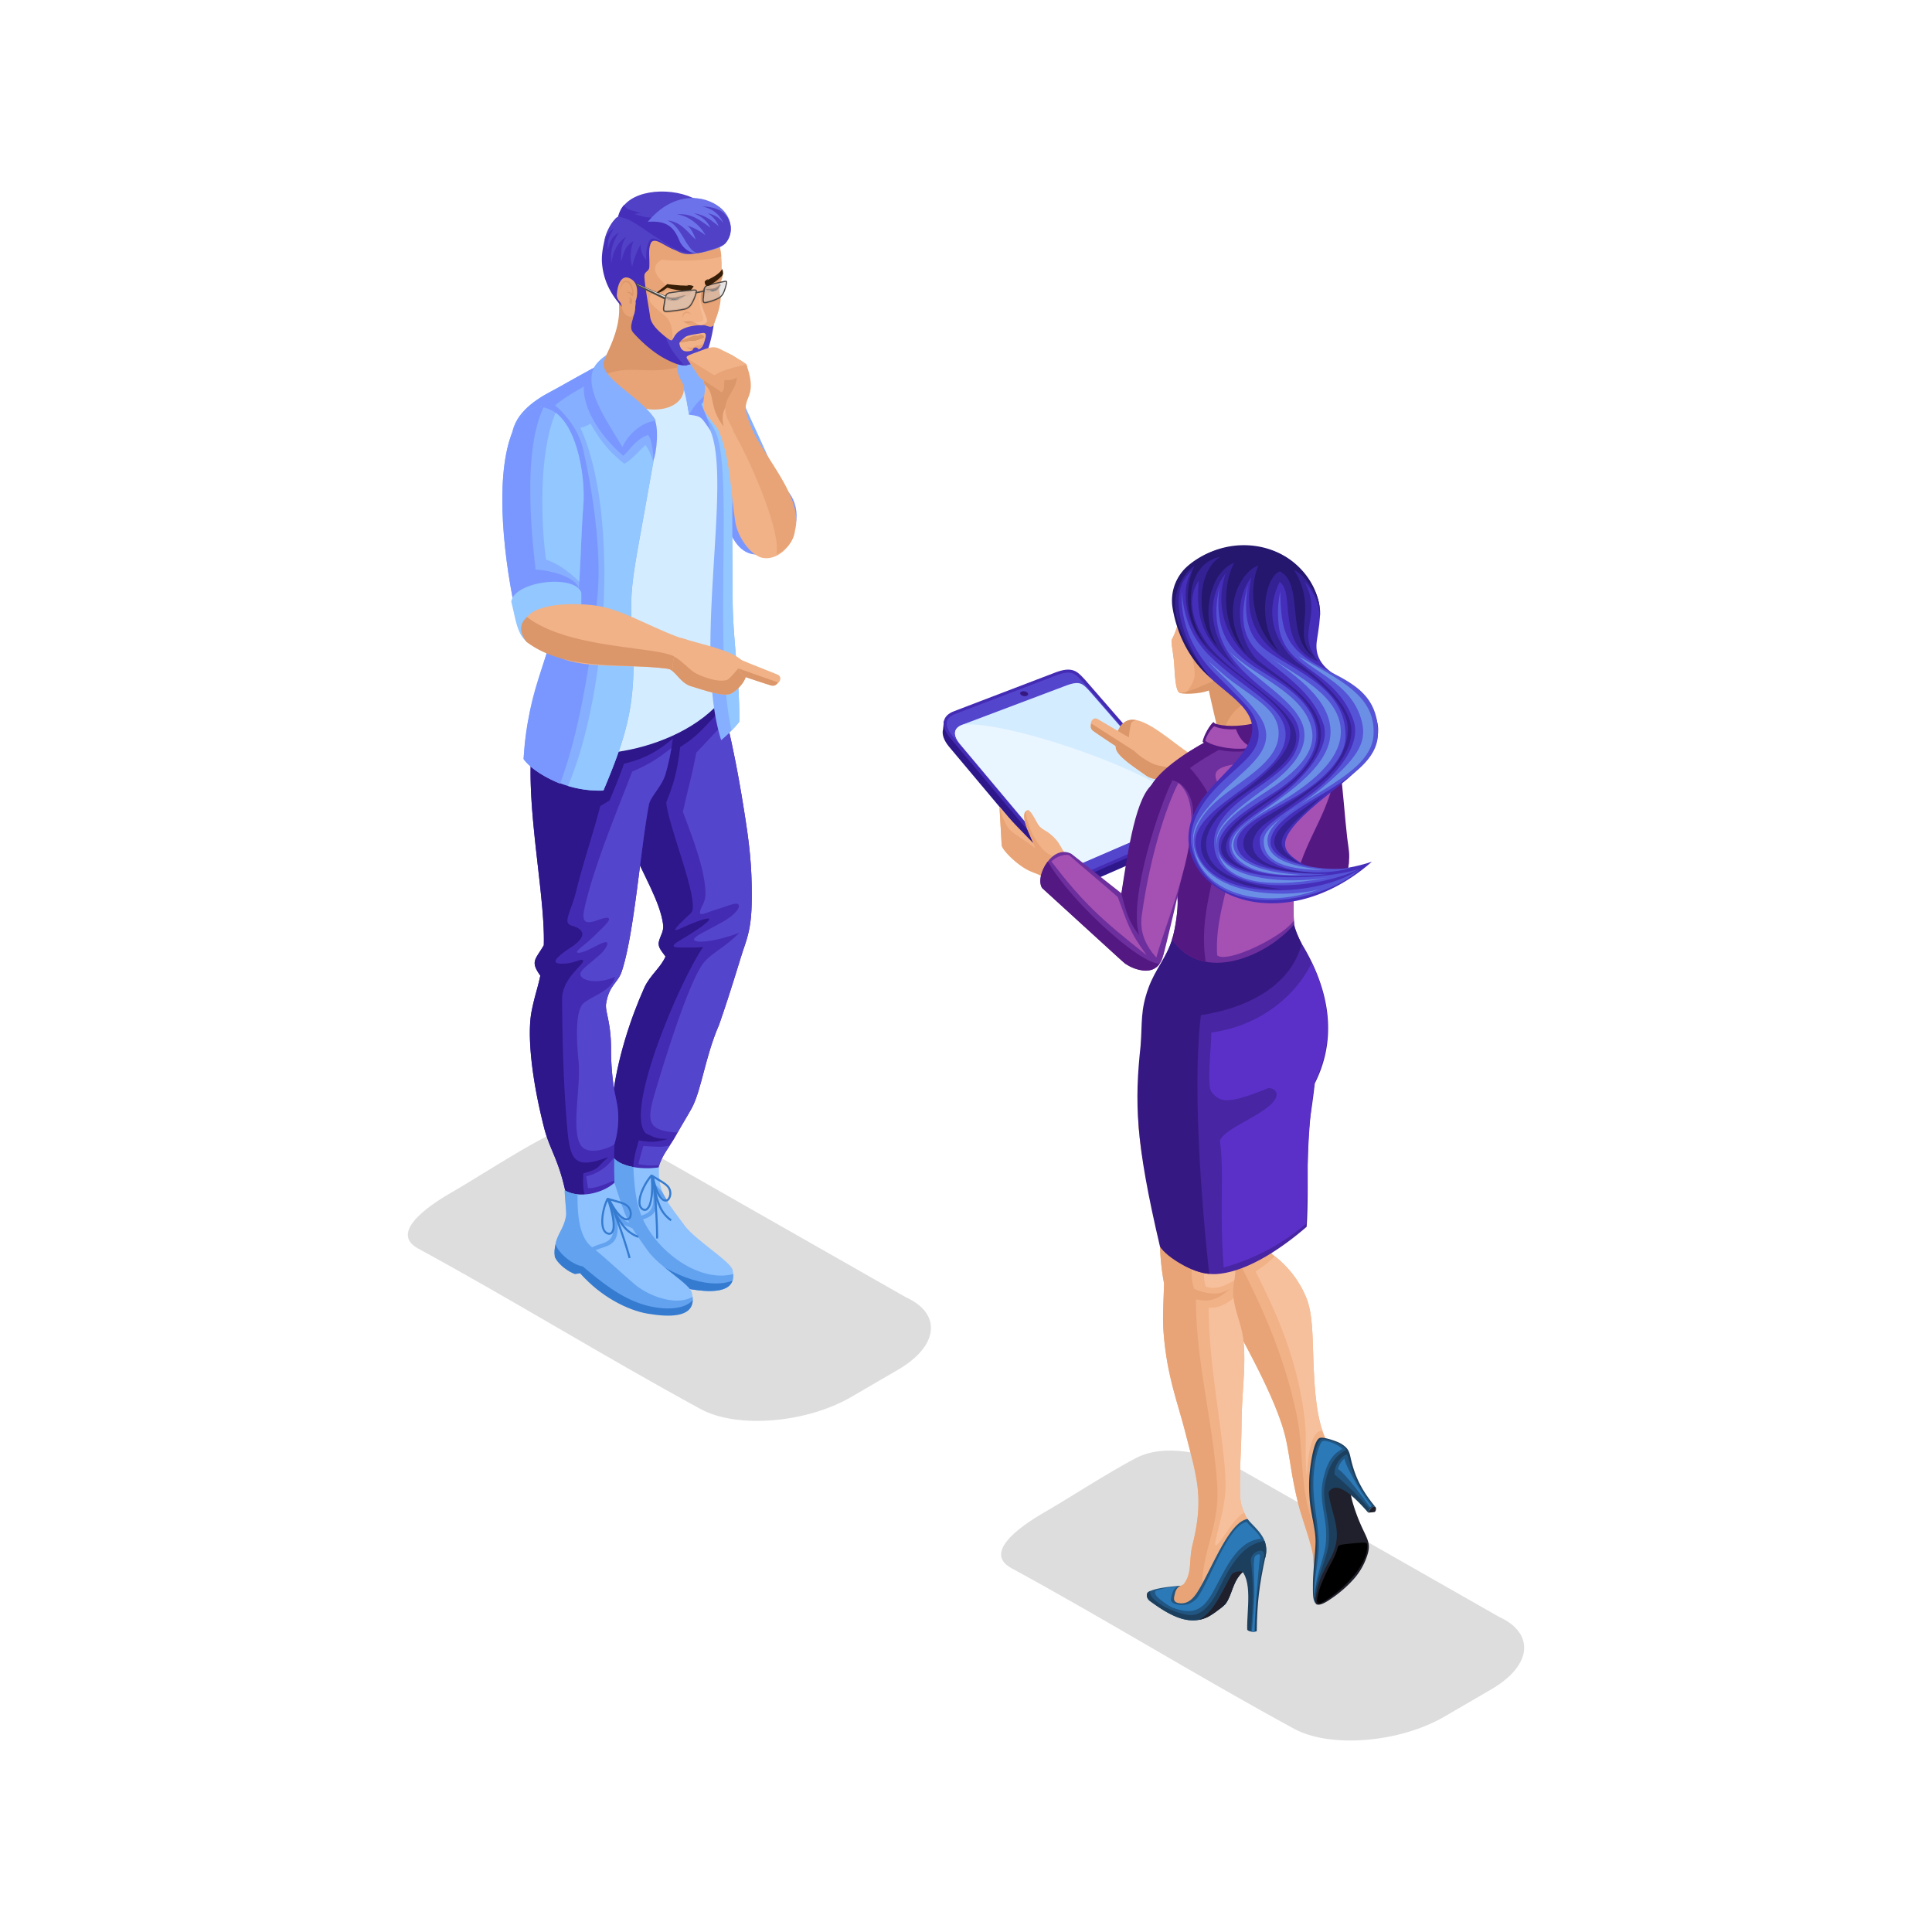 <svg id="Layer_1" data-name="Layer 1" xmlns="http://www.w3.org/2000/svg" viewBox="0 0 1080 1080"><defs><style>.cls-1{fill:#ddd;}.cls-1,.cls-10,.cls-11,.cls-12,.cls-13,.cls-14,.cls-15,.cls-16,.cls-17,.cls-18,.cls-19,.cls-2,.cls-20,.cls-21,.cls-22,.cls-23,.cls-24,.cls-25,.cls-26,.cls-27,.cls-28,.cls-29,.cls-3,.cls-30,.cls-31,.cls-32,.cls-33,.cls-34,.cls-35,.cls-36,.cls-37,.cls-38,.cls-39,.cls-4,.cls-40,.cls-41,.cls-42,.cls-43,.cls-44,.cls-45,.cls-46,.cls-5,.cls-6,.cls-7,.cls-8,.cls-9{fill-rule:evenodd;}.cls-2{fill:#2e178a;}.cls-3{fill:#442bb4;}.cls-4{fill:#5445cd;}.cls-5{fill:#d4ecff;}.cls-6{fill:#eaf6ff;}.cls-7{fill:#361882;}.cls-8{fill:#f1b287;}.cls-9{fill:#db9669;}.cls-10{fill:#541882;}.cls-11{fill:#e8a476;}.cls-12{fill:#f7c09c;}.cls-13{fill:#1f202b;}.cls-15{fill:#1d3f5e;}.cls-16{fill:#215682;}.cls-17{fill:#2c79b8;}.cls-18{fill:#4825a2;}.cls-19{fill:#5b30c9;}.cls-20{fill:#6d2f9d;}.cls-21{fill:#a550b3;}.cls-22{fill:#452eba;}.cls-23{fill:#342194;}.cls-24{fill:#25166e;}.cls-25{fill:#5553d6;}.cls-26{fill:#6b8fe5;}.cls-27{fill:#8ec2fe;}.cls-28{fill:#63a2ef;}.cls-29{fill:#357bd0;}.cls-30{fill:#86afff;}.cls-31{fill:#7a97ff;}.cls-32{fill:#056672;}.cls-33{fill:#93c7ff;}.cls-34{fill:#663d14;}.cls-35{fill:#5041c7;}.cls-36{fill:#361d07;}.cls-37{fill:#ded5d5;}.cls-38{fill:#031d30;}.cls-39{fill:#c2845b;}.cls-40{fill:#704a31;}.cls-41{fill:#062e4a;}.cls-42{fill:#ccc8c8;opacity:0.5;}.cls-43{fill:#4a4642;}.cls-44{fill:#f5bc95;}.cls-45{fill:#e6e6e6;}.cls-46{fill:#6c72e9;}</style></defs><title>Untitled-2</title><path class="cls-1" d="M838,903.84,690.43,819.77c-16.09-7.35-39.12-13.2-55.52-4.67C620,822.87,595.36,838.79,584.48,845c-8.26,4.72-37,21.9-19.08,31.62,52.56,28.58,104.58,60.73,158,89.77,10.1,5.49,24.87,7.47,40.37,6.18s31.27-5.77,43.72-13l26.17-15.23c11.58-6.74,17.72-14.71,18.33-22.08C852.54,915,847.92,908.35,838,903.84Z"/><path class="cls-2" d="M671.46,458.15l-6.16-1L605.15,388l0,0c-1.58-1.65-3.21-3.59-5.25-4.66-3.38-1.77-7.3-.76-10.74.45l-53.69,20.51L527.66,403l-.47,4.62c-.8,2.8.45,6.18,3.07,9.48l60.44,72c5.19,6.18,8.83,8.22,16.6,4.62l59.06-25.84c3.2-1.44,4.61-3.35,4.77-5.45Z"/><path class="cls-3" d="M667.64,450.19l-61.16-70.26,0,0c-1.58-1.64-3.21-3.59-5.25-4.66-3.38-1.76-7.31-.76-10.74.45l-56.83,21.72c-7.8,2.74-7.5,8.83-2.83,14.71l60.44,72c5.19,6.19,8.65,8.77,16.42,5.17l59.05-25.84C673.69,460.33,672.19,455,667.64,450.19Z"/><path class="cls-4" d="M605.2,381.1l61.16,70.25c5.32,5.59,3.83,8.66-.36,10.54l-59.07,25.85c-6.18,2.84-8.87,1.85-14.37-4.71l-60.44-72c-4.88-6.15-3.3-10.08,2.08-12l56.88-21.74C599.6,374.32,601.17,376.9,605.2,381.1Z"/><path class="cls-5" d="M609.07,386.3,663,448.24c4.69,4.93,3.38,7.64-.31,9.3l-60.31,25.68c-5.45,2.5-7.83,1.63-12.68-4.15l-53.28-63.51c-4.31-5.41-2.92-8.88,1.83-10.55L596.61,383C604.13,380.32,605.51,382.59,609.07,386.3Z"/><path class="cls-6" d="M662.92,448.21c4.7,4.94,3.38,7.65-.32,9.32l-60,26c-5.47,2.51-7.85,1.63-12.71-4.17l-53.43-63.67c-4.33-5.44-2.93-8.91,1.83-10.59C559.22,402.72,633.12,426,662.92,448.21Z"/><path class="cls-7" d="M572.69,386.43c-1.21-.2-2.29.25-2.41,1s.76,1.51,2,1.7,2.3-.24,2.42-1S573.91,386.63,572.69,386.43Z"/><path class="cls-8" d="M665.28,421.44c-10.14-6.69-24-19.72-32.73-19.08-7.5.55-9.63,10.15-8.8,15.81.67,4.59,10.56,10.77,16.73,15.22,5.48,3.94,12.32,1.36,16,4.46C663,435.1,664.3,427.62,665.28,421.44Z"/><path class="cls-9" d="M635.43,402.56c-.23,0-2.65-.22-2.88-.2-7.5.55-9.63,10.15-8.8,15.81.67,4.59,10.56,10.77,16.73,15.22,5.48,3.94,12.32,1.36,16,4.46a10.21,10.21,0,0,0,5.39-5.77c-6.61-3.82-13.3-3-18.19-5.52-6.75-3.51-11.39-7.67-12.57-11.09-.32-.92-.09-5.22.91-10.09C632.18,404.62,632.24,403,635.43,402.56Z"/><path class="cls-8" d="M632.92,413.21c-5.4-2.95-13.85-8.11-19.18-11.16-3.76-2.15-5.61,4.4-2.4,6.69S623,416.6,623,416.61a49.1,49.1,0,0,0,11.16,3.32C635.73,420.13,632.34,415.19,632.92,413.21Z"/><path class="cls-9" d="M610.18,404.55c-.76,1.68-.6,2.93,1.16,4.19C614.49,411,623,416.6,623,416.61c2.11,1,9.33,4.23,11.35,3.38Z"/><path class="cls-10" d="M739.87,465.58l-6.68-1.82-49.56-13.43c-8.92-.61-11.6,17.57-5.43,23.16l53.55,20.19c14.21,4.08,21.49-2.84,22.21-10.87C754.62,475.48,743.16,469.05,739.87,465.58Z"/><path class="cls-10" d="M718.38,406.07c-1.39,14.7,4.21,51.26,9.81,76,1.5,8.28,24,15.16,25.69,1.4.83-6.7,0-8.57-.77-15-1.32-11.25-2.35-27.17-4.11-40.36-1.59-11.91-3.63-35.6-20.69-34C721.85,394.76,718.94,400.18,718.38,406.07Z"/><path class="cls-8" d="M733.41,574.57c-1.67,42.58-19.37,97.16-22.58,126.21,9.62,7.41,15.49,15.3,19.27,24.33,3.87,9.24,3.58,22.45,4.15,36.85.63,15.73,1.76,32.41,7.16,42.94,1.65,1.81,3.72,2.89,4.68,5,5.19,11,6.32,21.64,2.72,78.19l-13.28.29-1.7-20c-1.64-8.1-6.19-20-8-27.29-4-16-4.39-24-6.84-35.77-4.8-23-25.84-58.67-36.92-79.54-12-22.6-10.69-17.91-8.46-45.32,2.57-42.07,2.87-71.75,11.95-105.18Z"/><path class="cls-11" d="M734,575.48c-1.59,40.72-17.78,91.53-22.64,121.35A39.13,39.13,0,0,1,694,708.18c14.85,29,25.06,54.6,31,83.52,4.22,20.47.93,45.45,11.5,64.89l13.87,4.16c-.34,7.68-.86,16.68-1.53,27.29l-13.28.29-1.7-20c-1.64-8.1-6.19-20-8-27.29-4-16-4.39-24-6.84-35.77-4.8-23-25.84-58.67-36.92-79.54-12-22.6-10.69-17.91-8.46-45.32,2.57-42.07,2.87-71.75,11.95-105.18Z"/><path class="cls-12" d="M712.62,702.2a54.19,54.19,0,0,1-10.75,8.56c14.85,29,24.08,53.73,27.44,82.46,1.27,10.78,0,20.55,1.16,31.92.58-13.71,3.3-26.54,8.89-25.08-3.66-10.41-4.57-24.6-5.11-38.1-.57-14.4-.28-27.61-4.15-36.85A57.43,57.43,0,0,0,712.62,702.2Z"/><path class="cls-13" d="M764.82,845.58c1.45-.19,3.51-.16,3.82-.5.68-.77.76-2.32.16-2.72C767.13,841.25,765.28,844.5,764.82,845.58Z"/><path class="cls-13" d="M755.89,825.62c-1.58,5.06-1.15,9.63.44,14.88,5.56,18.33,10.63,19.67,8.27,28A37,37,0,0,1,756.49,883a68.18,68.18,0,0,1-12.56,10.81c-4.29,3-6.69,3.65-8,3a1.36,1.36,0,0,1-.61-1c-.67-2.81,1.33-11.48,2.49-14.18,4.93-11.44,10.67-16.46,7.56-30.75-2.31-10.6-6-17.59-1.21-24.74Z"/><path class="cls-14" d="M764.23,865.59c-.43,5.49-4.63,12-7.74,15.52a73.93,73.93,0,0,1-12,11.23c-3.86,2.67-6.56,4.41-7.72,3.87-1.46-.67.48-6.71.8-7.72,1-3.18,2.67-6.58,3.26-8,2.48-5.76,5-9.17,6.45-13.66.71-2.22.38-2.94,3-3.39,3.08-.5,7.85-.85,11.09-1.09C764.31,862.16,764.46,862.67,764.23,865.59Z"/><path class="cls-15" d="M754.8,814c2.08,9.57,5.2,17.75,14,28.32-1.1-.3-2.42,0-4,3.22-11.47-13.19-18.57-17-22.1-11.35.34,4.77,2.31,10,3.78,16.72,3.1,14.28-3.14,19.37-8.07,30.81a60.71,60.71,0,0,0-2.84,10.4c-.41,2.07-.49,3.65.06,4.47h0c-1.79-2-1.71-5.23-1.7-10.36,0-7.47,1.29-17.58,1.46-23.8.21-8.39-3-15.68-3.47-27.12a87.46,87.46,0,0,1,0-9.58c.25-4.18,2.07-20.68,5.88-21.92,2.19-.71,9.74,1.94,11.78,3.17C753,809.09,754.05,810.62,754.8,814Z"/><path class="cls-16" d="M734.77,893.45c.72-11,7.29-22.15,8-31.27,1.11-13.61-4.34-22.2-1.93-33.55,1.59-7.52,4.37-14.53,11.63-18.06-1.49-3.76-12.43-7.1-14.1-5.92s-3.36,6.68-4.43,12.5A95.29,95.29,0,0,0,733,834c.2,7.8,2.65,17.08,3.18,25.73C736.77,870.22,733.63,883,734.77,893.45Z"/><path class="cls-17" d="M734.77,893.45c.18-12,5.67-22.17,6.41-31.29a54.65,54.65,0,0,0-.64-13.11c-1.62-10.71-3-15.88.29-26.48,1.64-5.29,4.24-10,9.59-12.55-2-2.38-9.52-5.48-11.19-4.3s-3.55,7.66-4.35,13.52c-2.2,16.15,1.34,26.14,2.29,41.62C737.81,871.31,734,883.07,734.77,893.45Z"/><path class="cls-16" d="M753.09,813c-3.08.62-7.4,5.88-7,11.27a156,156,0,0,1,19.35,19.09c.33-.69,1.32-1.73,2.24-1.61C758.31,829.42,757.2,827.2,753.09,813Z"/><path class="cls-17" d="M751.58,815.38a10.26,10.26,0,0,0-3.61,5.87c2.9,1.29,11.65,12.69,18,21.34a3.49,3.49,0,0,1,.82-.67C759.9,833.59,751.61,818.12,751.58,815.38Z"/><path class="cls-8" d="M641,579.23c-.75,20.6-13.9,37.26,6.85,105.44,1,3.32.44,8.47.69,14.12a134,134,0,0,0,2.16,18.6c-.26,11-.89,18.61-.31,26.67,1.8,24.74,7.7,39,12.24,56.76,6.5,25.45,10.55,36.43,3.93,63-2.1,8.43,0,15.38-4.78,21.66-2.17,1.92-4.55.79-7.19,2.36-5.92,5.22-.47,12.5,2.54,12.28,13.13-1,22.69-16.9,27.1-16.9,10.86-17.34,20.33-10.45,17.92-23.84-1-5.83-8.46-13.41-8.85-22.41-.59-13.3.67-27.46.73-40.61.08-17.41,2.55-32.51,1.1-46.66-1.19-11.73-7.33-20.56-5.44-32,2.05-12.45.43-14.33-1.47-30.14-4-33.31,22.67-82.56,8.33-100.62Z"/><path class="cls-11" d="M641,579.23c-.75,20.6-13.9,37.26,6.85,105.44,1,3.32.44,8.47.69,14.12a134,134,0,0,0,2.16,18.6c-.26,11-.89,18.61-.31,26.67,1.8,24.74,7.7,39,12.24,56.76,6.5,25.45,10.55,36.43,3.93,63-2.1,8.43,0,15.38-4.78,21.66-2.17,1.92-4.55.79-7.19,2.36-5.92,5.22-.47,12.5,2.54,12.28,7-.5,12.93-5.23,17.65-9.56l-2.84-1.81c0-18.88,6.43-29.36,8.3-46.66.79-7.32.1-15.52-1.16-26.63-3.37-29.73-10.52-58.58-10.57-89.11,6.42,1.15,11.06,1.36,19-5.86-5.33,3.56-12.29,3.32-20,0a31,31,0,0,1-1.21-12.12c9.48-2.86,15.66-5.45,23.13-12-.36-2.42-.77-5.28-1.2-8.84-4-33.31,22.67-82.56,8.33-100.62Z"/><path class="cls-16" d="M697.47,849.13c-10.65,1.4-20.6,29.28-28.23,41-3.14,4.83-6.43,6.84-10.67,5.94-2.19-.47-2.58-1.94-2.1-3.88.41-1.63.65-4.48,3.55-5.75-5.77.46-14.58,1.29-18.09,3.51-1.25.79-1.26,3.46,1,5.09,11.77,8.69,22.32,13.93,32.65,8.61a42.66,42.66,0,0,0,5.6-3.79,28.35,28.35,0,0,0,3.72-3.07c3.41-4.15,4-11.4,8.27-16.41,5.86-6.95,13.24-6.68,14.17-9.93a14.82,14.82,0,0,0-1.18-10.72C703.52,854.89,698.62,851.16,697.47,849.13Z"/><path class="cls-15" d="M643,889.39a9.69,9.69,0,0,0-1.07.57c-1.25.79-1.26,3.46,1,5.09,11.77,8.69,22.32,13.93,32.65,8.61a42.66,42.66,0,0,0,5.6-3.79,28.35,28.35,0,0,0,3.72-3.07c3.41-4.15,4-11.4,8.27-16.41,5.86-6.95,13.24-6.68,14.17-9.93a14.77,14.77,0,0,0-.45-9.11c-7.63,1.34-12.62,5.78-17.18,12.11-3.31,4.59-6.1,10.19-9,16-4.09,8.07-8.79,12.61-13.83,13.33-4.72.67-17.29-3.9-22.2-9.23C643.08,891.89,642.78,890.68,643,889.39Z"/><path class="cls-17" d="M697,850.79c-9.87,1.29-19.82,30.33-26.89,41.21a11.15,11.15,0,0,1-11.69,5c-4.28-.91-4.09-2.52-3.64-4.32.37-1.51.84-4.51,3.53-5.69a53.89,53.89,0,0,0-11.61,1.91c-1.13.31-1.62,1.67,0,3.48,1.92,2.11,6.77,5.6,9.43,6.53,7.27,2.53,13.27,2.8,18.41-3.62,7.77-9.7,13.86-33.81,30.43-35.16C702.59,855.64,698.05,852.67,697,850.79Z"/><path class="cls-13" d="M670.11,905.52a19.06,19.06,0,0,0,5.42-1.86,42.66,42.66,0,0,0,5.6-3.79,28.35,28.35,0,0,0,3.72-3.07c3.41-4.15,4-11.4,8.27-16.41.26-.32,1.37-1.46,1.64-1.74a6.85,6.85,0,0,0-6.14,1.32c-6.43,11.46-9.51,19.59-16.88,24.66A9.5,9.5,0,0,1,670.11,905.52Z"/><path class="cls-15" d="M707.32,870.34c-3.35,15.76-4.56,25-4.8,41.53-1.28.5-5,.32-5.33-1-.28-10.64,3.32-28.11-4.3-33.93C694,876.13,707.85,867.86,707.32,870.34Z"/><path class="cls-16" d="M701.55,912.08a8.63,8.63,0,0,1-2.26-.06c.45-6.06,1.06-14.53,1.07-22.42,0-7.3-.78-13.5-1.1-17.19-.25-4.92,7.84-8.15,7.4-2.76-1,6.58-2.59,12.32-3.32,17.77A208.32,208.32,0,0,0,701.55,912.08Z"/><path class="cls-17" d="M701.26,912.13a9.58,9.58,0,0,1-1.42-.06c.45-6.07,1.36-14.7,1.36-22.59,0-7.3-.65-14.11-.06-18.05-.1-2.16,3.5-3.74,3.22-1.41C703.08,880.72,701.27,905.48,701.26,912.13Z"/><path class="cls-12" d="M690.11,701.38a45.37,45.37,0,0,1-.15,14.26c-4.82,3-10.73,5.71-15.9,3.48-1.22-3.92-1.07-5.62-.75-9.54a53.15,53.15,0,0,0,16.8-8.2Zm5,48.32c1.45,14.15-1,29.25-1.1,46.66-.06,13.15-1.32,27.31-.73,40.61a23.56,23.56,0,0,0,2.29,8.63c-7.31,3.7-15.33,21.66-16.37,17.6,1.54-8.83,4.38-16.17,5.52-26.7.75-7,.2-15-1-25.6-3.21-28.35-7.77-51.58-8.06-79.93,3.68.66,9.49-1.28,13.87-5.38C690.44,733.57,694.19,740.81,695.09,749.7Z"/><path class="cls-18" d="M723.22,514.64c.2,3.84,1.95,7.49,3.43,11.25,13.8,21.94,23,50.74,8.31,79.78-.71,6.65-1.69,13.37-2.69,20.11-2.2,21.36-.54,40.38-1.84,60-11.91,10.32-31.73,24.76-49.57,26.35-12.7,1.12-25.22-7.55-29.42-14-3.63-12.55-7.53-32.49-9.75-45.49a283,283,0,0,1-3.22-64.79c1-13.09.1-22.86,4.67-35.55,3.76-10.45,9-17.06,12.31-27.87C675.32,545.71,697.54,528.92,723.22,514.64Z"/><path class="cls-7" d="M676,712.12c-9.71-.83-23.61-9.13-27.55-15.21-13.92-59.07-14.21-81.11-10.85-112.4,1-13.1-.2-19.53,4.37-32.22,3.76-10.45,10.18-17.06,13.52-27.87,3.75,4,45.32-12.47,67.61-8.09.63,3,2.38,6.88,4.52,11.09-4,17.18-21.06,34.52-56.33,40.07C665.1,618.91,675.89,711.77,676,712.12Z"/><path class="cls-19" d="M677.11,577.22c-.08,10.31-2.63,29.83.21,33.26,4.5,5.45,8.3,7.34,31.08-2,2.64-1.09,10.76,2.61-.78,11.21-8.78,6.54-23.66,12.2-25.71,18.05,2.49,16.66-.32,38.62,2.14,70.79A119.49,119.49,0,0,0,730,684.12c.95-30.23.86-53.75,4.84-78.45,4.3-10.67,7-18.31,7.31-29.81.35-12.24-3.53-27-8.93-37.72C727.61,550.68,710,572.56,677.11,577.22Z"/><path class="cls-20" d="M726.83,394.82c23.84-2.7,23.83,38.39,13.78,56-12.22,21.42-19.35,40.41-17.12,65.78-14.58,17.47-51.16,34-68.33,8.38,1-2.26,3.1-12.76,3.17-20.31.09-10.27-5.39-19.93-6.26-30.1-9.94-14.55-12.76-26.27-9.72-33.19C651.05,421.54,705.7,397.21,726.83,394.82Z"/><path class="cls-10" d="M726.83,394.82a14.74,14.74,0,0,1,12.52,4h-.25c-22.27,1.27-57,18.2-73.91,30.52,10,10.87,16,24.86,16.75,32.89,1.77,19.41-12.73,45.56-7.92,75.46A28.25,28.25,0,0,1,655.16,525c1-2.26,3.1-12.76,3.17-20.31.09-10.27-5.39-19.93-6.26-30.1-9.94-14.55-12.76-26.27-9.72-33.19C651.05,421.54,705.7,397.21,726.83,394.82Z"/><path class="cls-21" d="M725.91,410.14c-8,8.78-21.8,14.51-36.63,17.23-17.45,3.2-7.13,9.79-3,22.6,10.22,31.86-7.73,53.8-5.87,84.07,5.66,4.79,37.1-10.62,42.84-19.46A89.56,89.56,0,0,1,724.71,491c5.46-25.15,23.43-41.78,21.23-69.32C744.79,407.36,735.48,399.66,725.91,410.14Z"/><path class="cls-8" d="M585.68,492.76c-4.43-6.66-25.41-14.6-25.75-20.51l-1.21-21.37c2.47,3,6.59,7.79,9.31,10.59l9.58,9.86-3.23-7.72c-1.17-2.79-3.54-9.56.09-10.81.72-.25,2.48,1.75,5.14,6.84s5.06,3.42,10.52,9.48c4.07,4.52,3.63,8.74,12.17,14Z"/><path class="cls-11" d="M585,492.49c-3.06-4.33-6.59-3.62-12.36-7.18-5.53-3.41-12.54-10.17-12.71-13.06l-1.21-21.37c1,4.45,3.41,11,6.37,13.54,4,3.41,11.1,7.18,13.71,10l-1.19-3.13c-1.42-3.39-3.62-7.78-4.52-11.23-.64-2.46-1.07-5.38.46-6.71a19.47,19.47,0,0,0,.84,5.59c2.42,7.94,5.33,12.19,8.73,16,4.07,4.52,11.37,4.31,12.55,14.14Z"/><path class="cls-20" d="M646.35,437.48c-11.94,7.2-18,54-22.88,83.86-4.4,10.39,21.48,34.53,27.6,9.8,3.59-14.53,8.3-34.13,10.52-46.22,1.73-9.36,6.64-23.28,5.06-34.32-.69-4.83-3.29-9.79-6.81-12.43A12.91,12.91,0,0,0,646.35,437.48Z"/><path class="cls-20" d="M644.9,513.59l-46-36.31c-10.76-5.49-20.34,12.49-16.33,19.14L629,538.78c6.89,4,12.77,4.65,16.39,2.61,4.31-2.42,5.69-8.47,5.51-14.12C650.72,522.11,649,518.25,644.9,513.59Z"/><path class="cls-10" d="M585.77,481.56c-3.69,4.7-5.58,11.29-3.21,14.86l42,38.34c4.18,3.8,6.69,6.17,12.55,7.47,3.33.74,6.16.41,8.25-.84a9.14,9.14,0,0,0,2.91-2.73C637.29,539.28,597.79,503,585.77,481.56Z"/><path class="cls-10" d="M645.37,437.66c-10.27,6-14.74,37.35-18.54,61.92,2.49,9.06,3.59,15.07,10,23.26-6.43-20.55,11.93-73.72,18.56-86.64C652.29,435,648.35,435.92,645.37,437.66Z"/><path class="cls-21" d="M658.73,437.68c-6.5,12.33-15.91,40.74-20.49,74.17-1.32,9.63,2.55,17.13,8.15,23.46C652.83,511.48,678.35,454.4,658.73,437.68Z"/><path class="cls-21" d="M597.58,478c-2.92-.55-6.8.7-9.89,3.56C605.64,504.78,614.88,513.35,641,534c-10.08-13.79-10.66-18.09-16.16-32.57C616.18,493.79,606.23,485.62,597.58,478Z"/><path class="cls-11" d="M719.19,405.66c1.84,7.83-26.74,16.28-36.53,12-1.49-13.83-2.9-26-8.84-39.38l31-10.55,8.06-3.39C709.74,381.81,712.32,390.36,719.19,405.66Z"/><path class="cls-9" d="M659,386.93c1,1.56,12.17,1,16.72-.95,1.75,8.21,4.23,18.15,6.76,29.84,2.58-12.18,4.34-22.18,29.84-29.93.2-3.18,1-6.35,2-7.88,3.86-5.73,11.57-12,14.56-20.78C724.35,345.08,689.11,362.87,659,386.93Z"/><path class="cls-11" d="M659.15,387.07c2.6,1.69,19.07-6.79,20.56-6.72,14.35.72,31.76,1.9,34.61-2.34,3.86-5.73,11.57-12,14.56-20.78,4.77-14.07,3.84-29.94-9-41-22.36-19.2-57.45-5.13-62.47,16.62-2.06,8.92,1.1,11.18.68,17.15a41.11,41.11,0,0,1-3,7.49c-.75,1.41,1,7.55,1.41,15.27C656.84,379.42,657.43,385.94,659.15,387.07Z"/><path class="cls-8" d="M659.15,387.07c.66.43,2.23.2,4.22-.39,2.17-2.28,4.44-6.86,4.46-9.21.06-9.28-4.33-17-4.16-20.72.35-7.93,2.83-3.88.14-12.57-1.36-4.38-.06-6.09.7-8.62,1.38-4.58-1.35-13.89-1.35-13.89a19.52,19.52,0,0,0-3.16,4.48,25.88,25.88,0,0,0-2.61,6.72c-2.06,8.92,1.1,11.18.68,17.15a41.11,41.11,0,0,1-3,7.49c-.75,1.41,1,7.55,1.41,15.27C656.84,379.42,657.43,385.94,659.15,387.07Z"/><path class="cls-10" d="M715.82,395.47C715,402.59,693.16,407.84,681,405c-1.3-.31-2.11-.55-2.58-1.38-1.78,1-5.59,7.48-6.15,11,10.51,10.13,43.42,5.4,47.46-6.47C720.69,405.31,718.33,399.2,715.82,395.47Z"/><path class="cls-21" d="M690.91,407.61c-4.95.4-9.87-.51-12.14-1.61-1.38.76-4.56,5.41-5,8.12,4.47,3.35,17.32,5.67,26,3.74C695.09,415.59,692.64,412.37,690.91,407.61Z"/><path class="cls-22" d="M733.51,327.5c6,10.86,4.74,16.82,2.64,30.5-1.27,8.36,2.37,14.21,9.94,19.1,46.59,30,15.28,52-3.65,67-31.28,24.85-26.24,30.53-17.2,37,8.61,6.15,23.3,6.65,41.68.6C707,534,638,487.84,674.55,443.33c7.82-9.52,18.78-18.39,23.36-27.74C708,395,679.24,386.84,667.78,369c-9.11-14.22-15.71-34-9.19-45.34,6.39-11.1,21.16-18.46,35.63-18.33C704.59,305.38,722,306.72,733.51,327.5Z"/><path class="cls-23" d="M666.58,314.85l26.4-8.26,32,9.57c5.72,5.87,14.48,18.42,12.78,29.32-.08-9.53-5.22-17.27-8.49-20.23,10.61,19.84-5.76,27.94,7.78,44.64-24-8.52-12.65-38.48-21.69-44.61-7.93,15.51-4.4,32.66,9.44,44.75,18.92,13.33,28.93,25.81,30.45,35.86,1.4,9.31-4.48,19.49-13.09,28.18-5.7,5.75-23.45,18.31-33.87,25.61-7.65,5.36-12,14.58-3,21.12,5.36,3.87,15.91,6.66,35.38,7.76-20.1-.31-32-3.28-38.54-7.24-13.78-8.33-5.15-18.86,5.53-24.81,11.89-6.62,28-17.22,33.84-23.13,7.17-7.25,11.82-16.44,12-25.87.18-9.06-8.85-21-23-31.49-16-10-37.7-19.44-31-53.29-11.65,15.17-5.59,38.83,4.28,46.92,11.36,9.32,27.22,18.06,32.9,32,3.84,9.4,1.8,19.68-9.44,31.51-13.73,14.44-34.19,22.32-40.58,35.28-3.54,7.18-.23,14,15.54,19.56-19.91-5.05-22.28-12.85-17.54-20.68,8.54-14.1,28.85-20.85,42-34.77,10.35-10.95,12.14-20.91,8.65-30.08-5.63-14.79-20.5-22.39-32.63-31.06-15.83-11.32-24.49-30.72-17.48-51-15.39,20.51-3.36,43.39,7.64,54.58-18.71-16.41-24.83-25.63-22.69-50.45-8.68,12.28-.76,30,8.39,39.75,13.79,14.68,34,24.87,43.12,38.89,12.15,18.65-16.28,33-29.41,43-13.41,10.18-18.5,19.12-18,26.76.88,13.47,15.67,20.86,41.62,24-22.48.86-44.58-9.73-44.59-24.49,0-8.24,6.25-17.46,20.48-27.79C709,432.19,726.33,417.32,720,404c-6.1-12.86-28.1-25.1-43.66-39.75-11.43-10.76-18-32.35-10.09-45.2-16.9,13.87-1.1,46.48,10.13,59.29-15.46-12.75-31.24-48.58-9.83-63.53Zm60.16,167.92c-18.2-11.64-11.47-15.72,13.13-38.27C723,456.35,695,471.59,726.74,482.77Z"/><path class="cls-24" d="M661.2,319.16a25.65,25.65,0,0,0-5.84,19.92c1.88,12.58,8.15,28.66,21,39.3-6.33-7.23-18.65-23.95-19.53-39.29-.45-7.87,3.87-18.32,11.11-22.93-3.43,5.55-9.32,28.81,7.17,45.55-14.89-18.37-12-47,7.17-50.44-14.42,8.61-13.29,39.09-1.29,50.34-10-13.9-5.83-41.49,9.05-47.06-6,10.54-8.25,35.11,6.76,50.8C681,341.84,693,320,703.46,316c-7.84,20.09,1.65,40.48,11.46,48.23-12.79-16.31-7.71-41.78.51-44.85,14,6.88,2.66,37.85,19.39,48.08-13.82-13,2.65-26-11.39-48.66,4.07.94,12.24,10.7,14.24,20.38-2.74-18.65-20.13-34.88-43.4-34.4C677.62,305.13,664.94,314.57,661.2,319.16Z"/><path class="cls-25" d="M660.59,330.3c1.71,22.83,11.1,32.71,21.49,41.75,18.07,15.73,37.12,24.37,36.56,39.26-.95,25.33-55.54,39.47-50.1,63,7.07,30.58,68.89,27.7,91.83,11.33-19,18.82-80.79,31.17-93.54-9.49-3.22-10.28.73-22.58,12.22-34.92,13.84-14.88,28.85-21.41,23.38-37.2-2.65-7.65-7-11-23.74-28-10.65-10.75-19.09-26.27-18.1-45.73Zm55.09.36a57.68,57.68,0,0,0-.67,20.46c2.06,11.74,9.26,17.27,18.23,23.84,8.69,6.37,18.57,13.6,23.42,28,4,11.88-6.32,26.15-18.55,36.72-14.37,12.41-33.93,21.15-33.91,30.25,0,19.63,37.95,20.08,51.62,14.94-11.17,2.91-47.09-1.35-45.57-14.86,2.32-20.61,59.4-32,60-59.36.84-38.19-44.19-30.33-52.38-59.44-1.75-6.23-2.07-13.83-2.19-20.5Zm-18-3.66c-8.12,28.26,3.8,36.08,11.62,42.79,10.57,9.07,24.71,17.92,30.5,35,4,11.89-7.94,26.36-20.18,36.93-14.36,12.41-32.51,20.95-32.49,30.05,0,21,42.28,18.42,55.26,16.76-11,.08-50-.5-50.92-16.48-.6-10.26,15.3-16.58,32.49-26.58,15.22-8.85,27.95-21.49,28.21-33.38.56-25.24-23.43-34.92-40.08-45.69-8.85-5.72-18.88-13.18-14.41-39.43Zm17.44,65.55c9.41,8.14,14.81,15.77,8.62,28.39-8.49,17.31-46,27.77-45.06,51,1.24,31.46,60.65,24.85,81.08,13.72-15.84,5.94-80.22,10.58-78.45-13.91.88-12.25,25.22-24.46,34.62-31.18,22.66-16.2,28.29-36.67,4.81-55.05-19-14.89-44-18.74-39-57.41C673.13,363.4,698,377.72,715.12,392.55Z"/><path class="cls-26" d="M675.68,369.77c4.07,3.58,9.2,8.27,13.21,11.23,15.33,11.29,26.36,17,25.86,29.75-.59,15.44-20.16,24.57-34.32,36.77-9.08,7.81-15.2,18-12.7,27.08,8,28.91,56.93,27,70.59,22.15-11,4.37-24.8,6.59-37.27,4.79-16.43-2.36-30.6-11.24-33.64-26.89-2-10.58,1.57-16.85,13.05-29.18,13.85-14.89,31.84-24.19,26.36-40-2-5.79-8.61-12.9-18.82-23.25-3.26-3.32-8.6-8-12.32-12.46Zm50.22-2.93c11.71,10.68,30.38,16.42,35.41,36.67,3,12.18-3.29,21-22.6,37.23C724.18,453,706.53,461,706.42,470.08c-.18,15.1,20.91,16,33.71,16.3-15.18-1.79-31.3-4.8-31.6-16.32-.26-10.34,16.85-19.28,30.74-28.1s27.86-17.66,28.56-31.36c1.1-21.69-18.28-30.11-41.93-43.76Zm-15.64.82c14,10.19,34.23,23.69,33.5,42.41-.64,16.48-19.1,29.76-33.11,40-8.29,6-16.09,11-19.78,15.95-7.1,9.58,2.55,17.41,11.37,20.32,9.81,3.24,21.31,2.9,25.61,2.75-4.37-.37-15.15-.78-24.5-4.13-8.4-3-18.21-8.91-11.84-18.8,3.33-5.18,10.67-9.92,19.43-15,15.79-9.19,38.2-23.49,38.59-41.65.43-20.17-24.48-31.66-39.27-41.8Zm-23-3.52c13.41,15.58,39,28.07,41.69,43.88,1.87,11.11-6.94,21.31-17.29,29.25-13.88,10.64-32.11,22.11-31.66,33.12.52,12.71,7.62,18.72,19.34,21.65,13.56,3.39,34.65.34,43.14-1.53-10.58,1.83-27.78,2.76-42.49-.87-12.6-3.12-20.58-9.26-19.81-19.49.93-12.24,24.19-24.91,33.59-31.63,14.39-10.28,21.75-20.1,19.49-30.89C729,387.17,701.74,378.77,687.3,364.14Z"/><path class="cls-1" d="M506.4,725.18,358.79,641.11c-16.1-7.35-39.13-13.2-55.52-4.67-14.94,7.78-39.55,23.69-50.43,29.89-8.26,4.71-37,21.9-19.08,31.62,52.56,28.58,104.58,60.73,158,89.77,10.1,5.49,24.86,7.47,40.37,6.19s31.26-5.78,43.72-13q13.31-7.73,26.17-15.23c11.58-6.74,17.72-14.72,18.33-22.08S516.27,729.69,506.4,725.18Z"/><path class="cls-3" d="M401.92,573c-7.72,17.68-9.87,36.79-15.34,46.66-2.65,4.81-6,10.09-8.57,14.89-3.27,6.08-8.24,11.3-9.9,18.31-1.58,1.35-19,5.06-26.18-3,1.76-10.41-1.08-23.22.37-35.36,2.66-22.38,10-44.83,17.83-62.32,3.16-7,9.27-11.3,11.85-17.45-1.63-2.45-4.41-5-3.74-8.12.75-3.54,2.94-5.84,2.41-9.81-3.44-25.91-37-57.08-26.3-113,20.87-3.65,31.67-38,51-42.47,1-.23-.72,6.09,5.52,23.73,8.21,23.22,14.3,63.16,15.11,68.19,2.73,17.05,4.42,30,4.27,48.66-.08,10.38-.66,17.37-4.13,27.24C413.86,535.48,409.24,552.05,401.92,573Z"/><path class="cls-4" d="M401.92,573c7.32-20.94,11.94-37.51,14.17-43.84,3.47-9.87,4.05-16.86,4.13-27.24.15-18.7-1.54-31.61-4.27-48.66-.63-3.9-4.43-28.82-9.94-50.63-5.41,6.23-11.16,12.13-16.83,18.18-2.06,11.75-4.83,21-7.43,33,4.15,11.39,12.83,32.46,12.61,46.43a14.53,14.53,0,0,1-1.87,6.25c-3.32,7.1.25,4.3,8.62,1.69,6.15-1.92,9.76-3.55,11.24-2.87,2.15,1-.4,5.49-8.21,9.92-9.37,5.3-13.9,7.16-15.67,9-3,3.08,8.11,3.43,24.94-2.86-8.35,8.29-15,11.12-19.56,16.23-7.1,8-18.72,43.5-25.36,65.38-6.85,22.54-9.19,28.88,10.29,30.14,2.46-4.42,5.4-9.15,7.8-13.49,5.47-9.87,7.62-29,15.34-46.66Zm-42.28,67.62c-.9,3.13-2.09,7-2.73,10.15a37.61,37.61,0,0,0,11.62.55c1.28-4.06,3.62-7.55,5.94-11C371.05,641.23,368.34,641.2,359.64,640.61Z"/><path class="cls-2" d="M354,654.79c-4.54-.35-9.13-1.69-12-5,1.76-10.41-1.08-23.22.37-35.36,2.66-22.38,10-44.83,17.83-62.32,3.16-7,9.27-11.3,11.85-17.45-1.63-2.45-4.41-5-3.74-8.12.75-3.54,2.94-5.84,2.41-9.81-3.44-25.91-37-57.08-26.3-113,20.87-3.65,31.67-38,51-42.47,1-.23-.72,6.09,5.52,23.73,1.23,3.48,2.41,7.32,3.53,11.37l-.73-.11c-9.43,9.1-12.37,14.42-23.51,21.33-1.83,16.57-5.15,24.1-7.8,31,.89,12.74,19.17,55.65,13.92,61.74-.8.92-14.25,12.51-6.46,8.94,20.06-9.19,24.28-7.89-.42,6.82-3.92,2.33-4.58,3.78,2.2,3.57,2.18-.07,7.56.18,11.41-.25-12,16.77-44.6,91.8-32,104.22,5.53,2.57,6.27,3,12.37,3-6.22,1.81-9,2.21-16.37.85C354.57,646,353.88,649.92,354,654.79Z"/><path class="cls-27" d="M343.31,647.54c4.43,5,16.56,6.4,25.09,5-.81,14.47,5.17,19.85,14.13,32.3,5.92,8.23,25.87,20.25,27,25.05,3,12.82-10.93,12.89-23.32,10.82-10.45-1.75-28.08-13.82-38.38-25.75-5.44-7.4-10.09-9.8-12.7-15.42-1.85-4-2-9.48-1.72-13.41C333.89,657.59,342.46,652.07,343.31,647.54Z"/><path class="cls-28" d="M343.31,647.54c2.17,2.45,6.2,4,10.74,4.85.69,14.46,2.09,22.79,6,30.55,9.31,18.57,32,34,49.84,29.27.78,10.47-12.1,10.41-23.69,8.47-10.45-1.75-28.08-13.82-38.38-25.75-5.44-7.4-10.09-9.8-12.7-15.42-1.85-4-2-9.48-1.72-13.41C333.89,657.59,342.46,652.07,343.31,647.54Z"/><path class="cls-29" d="M409.47,715.91c-2.29,6.72-13.28,6.44-23.29,4.77-10.45-1.75-28.08-13.82-38.38-25.75-5.44-7.4-10.09-9.8-12.7-15.42-1.85-4-4.55-16.14-1.72-13.41,6.16,6,11.94,21.3,22,30.6C372.36,712.3,395.49,721.25,409.47,715.91Z"/><path class="cls-28" d="M349,685c2.55-3.19,5.77-4.25,8.77-5.23,5-1.63,9.23-3,6.64-16.63l-.69-3.61,2.61,2.58c1.33,1.31,2.45,2.63,3.42,3.76.72.83,3,5,3.79,6.15a35.22,35.22,0,0,1-5.52-4.66l-.78-.9c1.48,12.13-3.29,13.69-8.77,15.48-2.68.88-5.56,1.83-7.68,4.48Z"/><path class="cls-3" d="M376.71,395.58c1.34,8.59-1.54,26.78-4.78,37.39-2.1,6.88-8.33,12.33-9.18,16.83-4.8,25.16-8.19,72.47-15.24,93.4-2.11,6.25-7,7.61-8.61,17.45-1,4.37,2.65,10.08,2.67,25.38a147.05,147.05,0,0,0,1.62,22.32c1,6,2.74,10.73,2.39,18.53a51.38,51.38,0,0,1-2.09,12.62c-.16,6.78-.74,14.69.25,25.61-9.79,5.77-17,8.44-27.39,2.31-3.83-18.83-9-24.77-12.05-36.48-7-27.13-9.81-52.53-7.07-66,1.77-8.69,3.11-11.69,4.82-19.57-5.76-8.08-2.77-8.9,1.94-17,1-33-14.67-96.24-3.15-128,3.23.32,8.16,1.77,11.39,1.45Z"/><path class="cls-4" d="M375.32,418.17c-7.37,5.67-11.93,8.86-21.92,13.16-8.15,21.23-21.91,54.1-26.76,76.93-1.78,8.33,1.77,8.15,7.52,6.09,12.26-4.39,3.23,3.72.93,6-2,1.94-4.47,4.42-6.56,6.17-4.9,4.09-6.91,5.57-5.69,6,2.38.88,11-4.2,13.56-5.26,5.74-2.38,2.24,3.07.16,5.23-2.88,3-9.49,7.66-11.54,10.5-3,4.14,6.6,8.17,18.72,3.14-1.22,8.07-15.86,11.55-18.57,15.92-3.06,4.94-3.19,16.69-1.75,31.22,1.43,14.36-4.47,39,1.45,47.2,4.36,6,17.59.67,18.62-1a51.38,51.38,0,0,0,2.09-12.62c.35-7.8-1.41-12.52-2.39-18.53A147.05,147.05,0,0,1,341.57,586c0-15.3-3.65-21-2.67-25.38,1.59-9.84,6.5-11.2,8.61-17.45,7.05-20.93,10.44-68.24,15.24-93.4.85-4.5,7.08-9.95,9.18-16.83a125.72,125.72,0,0,0,3.39-14.8Zm-47.6,239.41,1,6.59c3.3.31,9.46-1.91,14.65-4.38-.25-4.84-.21-9-.1-12.82A25.88,25.88,0,0,1,327.72,657.58Z"/><path class="cls-2" d="M377.16,395.38a90.1,90.1,0,0,1-.84,17.33c-8.37,7.11-15.91,11.48-27.46,14.21-2.57,7.09-5.16,13.62-8.13,20.56l-5.19,3.14c-4.17,16.16-9.5,31.43-13.46,47.54-2.89,11.77-7.88,17.74-2.46,19.29,8.48,2.41,7.32,7-.26,12-11.64,7.65-10.37,9.5-4.18,9.24s9.39-2.87,10.58-1.92c2.11,1.69-11.67,9.4-11.55,22,.25,25.06.62,44.7,2.78,70.69,1.63,19.66,4.17,24.42,23.16,17.3-7.22,6.25-4.15,6.22-14.06,9.21-.41,7.58.12,10.24,1.71,15-3.55,0-7.24-1-11.45-3.5-3.83-18.83-9-24.77-12.05-36.48-7-27.13-9.81-52.53-7.07-66,1.77-8.69,3.11-11.69,4.82-19.57-5.76-8.08-2.77-8.9,1.94-17,1-33-14.67-96.24-3.15-128,3.23.32,8.16,1.77,11.39,1.45l44.28-4.32Z"/><path class="cls-27" d="M315.65,665.38c7.68,4.62,20.69,2.08,27.83-4.2,6.64,20.4,6.35,20.92,18.84,38.26,6.42,8.91,23.29,18.12,24.49,23.32,5.61,24.32-49.14,4.41-62.5-11l-2.29.13c-3.52-1.17-8.72-5.68-11.42-8.62-1.92-12.11,4.35-14,5.85-23.78C316.73,677.58,315.65,668.83,315.65,665.38Z"/><path class="cls-28" d="M315.65,665.38a17.35,17.35,0,0,0,7.19,2.24c-.06,9.4.38,23.42,7.82,29.32,7,5.53,16.8,14.73,24.16,21s22.77,12.45,32.36,7c2.31,22.6-50.43,1.14-62.87-13.26h-2.42c-3.52-1.17-8.79-5.09-11.29-8.49-1.92-12.11,4.35-14,5.85-23.78C316.73,677.58,315.65,668.83,315.65,665.38Z"/><path class="cls-29" d="M387.25,726.79c-.37,9.82-13.21,9.56-25.17,7.56-11.32-1.89-26.61-9.72-37.77-22.64l-2.88.52c-3.52-1.17-9.38-5.22-11.29-9.6-.49-3.1-.19-3.76.38-7,2.19,5.57,9.78,11.43,15.24,12.31,9.89,8.36,20.52,17,32.85,21C368.72,732.26,381.88,732.93,387.25,726.79Z"/><path class="cls-28" d="M326.79,700.7c2.55-3.19,5.77-4.24,8.77-5.22,5-1.63,9.23-3,6.64-16.64l-.69-3.6,2.61,2.57c4.6,4.55,6.43,5.21,7.75,5.68.43.15,1.48,2.76,1.78,3.45a6.51,6.51,0,0,0-2.55-1.3c-1.23-.44-2.86-1-6.12-3.89,1.64,12.51-3.17,14.08-8.72,15.9-2.68.88-5.56,1.82-7.68,4.47Z"/><path class="cls-29" d="M339.65,671.42c2.36,7.15,3,11.82,2.78,14.63a5,5,0,0,1-.74,2.47,1.37,1.37,0,0,1-1.12.62,2.63,2.63,0,0,1-1.39-.49c-1.54-1-2.08-3.71-1.94-6.92a30.89,30.89,0,0,1,2.41-10.31Zm.9-1.68-.3-.09h-1a31.78,31.78,0,0,0-3.12,12c-.16,3.59.53,6.67,2.46,7.93a3.79,3.79,0,0,0,2,.67,2.43,2.43,0,0,0,2-1.09,6.15,6.15,0,0,0,1-3,30.3,30.3,0,0,0-1.27-9.8c1.67,4.37,3.31,8.85,4.85,13.36s3,9.16,4.25,13.67l1.1-.3c-1.26-4.56-2.71-9.17-4.27-13.73q-1.14-3.36-2.34-6.66a33.11,33.11,0,0,0,2,2.82,18.88,18.88,0,0,0,8.72,6.41l.36-1.08a17.81,17.81,0,0,1-8.19-6.05,42,42,0,0,1-4.26-6.6,11.47,11.47,0,0,0,4.41,3.73,3.22,3.22,0,0,0,2.35.1,2.78,2.78,0,0,0,1.5-1.46,6.29,6.29,0,0,0-.57-5.39c-1.32-2.42-4-3.18-8.18-4.39-1.08-.31-2.26-.64-3.52-1Zm.95,1.49c3.21,6.13,5.93,8.88,7.88,9.62a2.08,2.08,0,0,0,1.53.1,1.61,1.61,0,0,0,.87-.87,5.14,5.14,0,0,0-.53-4.37c-1.09-2-3.56-2.7-7.5-3.83Z"/><path class="cls-29" d="M363.87,658.39c.39,7.51-.18,12.2-1.18,14.84a5,5,0,0,1-1.36,2.18,1.37,1.37,0,0,1-1.25.31,2.7,2.7,0,0,1-1.2-.84c-1.22-1.38-1-4.13-.06-7.19a31.06,31.06,0,0,1,5.05-9.3Zm1.3-1.39-.25-.17-1-.28a31.54,31.54,0,0,0-6.18,10.8c-1.1,3.41-1.24,6.56.28,8.29a3.72,3.72,0,0,0,1.77,1.18,2.45,2.45,0,0,0,2.25-.52,6,6,0,0,0,1.72-2.67,30.08,30.08,0,0,0,1.36-9.8c.46,4.66.87,9.42,1.16,14.18s.48,9.61.5,14.3h1.14c0-4.73-.2-9.56-.5-14.37q-.21-3.54-.51-7.05c.36,1.11.77,2.21,1.23,3.27a18.94,18.94,0,0,0,6.72,8.48l.63-.95a17.87,17.87,0,0,1-6.3-8,42.88,42.88,0,0,1-2.37-7.49,11.52,11.52,0,0,0,3.27,4.76,3.23,3.23,0,0,0,2.24.71,2.69,2.69,0,0,0,1.83-1,6.27,6.27,0,0,0,.88-5.34c-.64-2.68-3-4.11-6.74-6.39-1-.58-2-1.22-3.13-1.93Zm8.76,8.58a5.12,5.12,0,0,1-.64,4.35,1.62,1.62,0,0,1-1.07.62,2.18,2.18,0,0,1-1.46-.5c-1.67-1.24-3.57-4.61-5.06-11.37l2,1.23C371.2,662,373.4,663.37,373.93,665.58Z"/><path class="cls-30" d="M408.6,293.5c9.79,13.72,36.14-1.53,32.72-10.4-4.53-11.73-10.91-25.52-21.83-49.36-7.47-16.31-16.68-41-39.15-31.92C352.57,213,396.83,277,408.6,293.5Z"/><path class="cls-31" d="M417.26,273.52c6.92-4.6,15.59-6.49,22.42.3,8,8,8.38,24.9-4.82,32.5-7.68,4.42-16.63,6.27-23.28-2.56C404.13,293.88,404.9,281.73,417.26,273.52Z"/><path class="cls-32" d="M439.49,280.17c6.59,4.42,8.32,17.07-4.52,23.19-10.27,4.9-16.73.78-19.82-4.89s-2.79-13,5.75-17.65C426.72,277.63,434.53,276.83,439.49,280.17Z"/><path class="cls-5" d="M307.91,218.89c4.68-2.45,13.49-7.62,23.54-13,16.62-9,54.41-22.59,66.58-3.48,7.83,12.31,11.68,34.76,11.47,49.09-.52,36.15-9.32,64.88-10.67,95.45-.89,20.22,1.41,28.83,5.7,43-25.27,32.3-90.41,40.16-102,21.32,8-22.76,9.68-49.45,5.4-72.65-6.5-35.17-22.94-66.1-22-93C286.29,232.19,297.92,224.12,307.91,218.89Z"/><path class="cls-30" d="M307.91,218.89c-10,5.23-20.42,13.39-22.06,26.69q-1.19,9.58-2.12,18.61c4.16,15.95,14.57,32.77,20.41,54.67,2.16,8.13,5,19.4,5,26.12-.05,17.37-8.8,30.54-13.12,53.55a210.4,210.4,0,0,0-3.33,25.89c6.09,8.08,24.62,18.33,44.65,17.51,13.43-31.94,19.05-50.37,16-90.08-1.59-20.83.62-30.77,6.35-62.62l5-28c1-5.56,1.78-8,.36-13.73-3.21-13-14.58-24.33-21.19-36.73L335.63,205l-.28-1.09c-1.4.68-2.71,1.35-3.9,2-10.05,5.4-18.86,10.57-23.54,13Zm82-14.41-.48,26.18a27.77,27.77,0,0,1,7.88,10.59c11.77,29.88-10,122.67,5.83,172.51a70.8,70.8,0,0,0,10.1-10.25c.41-22.95-3.55-45.12-3.69-68.14-.18-28.31-.46-56.45-.06-83.89.22-14.33-3.64-36.78-11.47-49.09a20,20,0,0,0-12.26-8.54Z"/><path class="cls-33" d="M365.19,258.62c-1-4.08-2.67-7.77-4.41-9.84-3.91,3.59-7.19,7.91-11.82,10.45-8.26-6.71-12.94-12.15-18.86-22.49a14.75,14.75,0,0,1-5.68,2.35c21.87,47.87,15.09,148.63-6.93,200.26a61.21,61.21,0,0,0,19.81,2.58c13.43-31.94,19.05-50.37,16-90.08-1.59-20.83.62-30.77,6.35-62.62l5-28c.17-1,.34-1.82.49-2.62Zm24.73-54.14,1.94,25.87a32.67,32.67,0,0,1,7.88,10.59c10.67,21.59-1.31,121.55,9.22,167.44a56.71,56.71,0,0,0,4.29-4.87c.41-22.95-3.55-45.12-3.69-68.14-.18-28.31-.46-56.45-.06-83.89.22-14.33-3.64-36.78-11.47-49.09a20,20,0,0,0-12.26-8.54Z"/><path class="cls-31" d="M380.28,212.29c2.79,3.12,3.49,11.86,4.94,19.55,7.58.84,6.71,1.64,12,8.87-1.34-6.15-2.76-8.9-5.12-14.8,3.8-4.25,6.4-4.34,11.32-7.21-4.05-15.86-14.45-23.31-22-25.19C377.91,203.49,377.12,203.87,380.28,212.29Z"/><path class="cls-30" d="M376.92,206.09c5.14,7.92,6.36,14.3,8.27,25.84,3.76-7.31,10-12.68,15.74-14.08-4.1-10.94-13-21.54-19.95-23.23C379.59,198.08,377.58,202.27,376.92,206.09Z"/><path class="cls-11" d="M378.7,202.11c.62-4.41,3.05-9.12,4.06-11.41l-29.51-22.83-7.43-.93c2.8,15.47-5.22,28-10.86,40,4,12.34,20.26,21.82,29.86,22,10.61.24,18-4.85,17.56-12.9C381.52,213.52,377.36,208.57,378.7,202.11Z"/><path class="cls-9" d="M336.39,210.31c14.46-7.1,24.39-.64,42-4.89A42.58,42.58,0,0,1,383,190.63l-27-23.48-10.45-.94c2.8,15.47-5,28.76-10.62,40.73A22.56,22.56,0,0,0,336.39,210.31Z"/><path class="cls-31" d="M365.17,233.14c3.62,4.44,1.88,20.62,0,24.22.26-6.19-1.79-14.76-3.3-14.14-7.1,2.9-10,8.68-13.51,11.56-13.48-11.52-24.87-29.22-21.39-42.91.46-1.79.72-3.94,2.67-5,3.2-1.79,7.14-3.53,7-2C335.56,219.19,349.85,224.05,365.17,233.14Z"/><path class="cls-31" d="M307.91,218.89c4.68-2.45,13.49-7.62,23.54-13,.91-.5,1.9-1,3-1.48l1.64,4c-4.17,6.33-14.12,8.73-25.88,18.19,5.18,4.1,13.17,13.24,15.78,24.68,5.49,24.14,9.92,55,8.26,78.83-1,13.93-7.35,72.06-21.22,108-7-2.8-16.75-8.4-20.35-13.88,1.13-19.84,4.67-33.23,10.69-52.2,3.3-10.39,5.74-16.69,5.77-27,0-6.72-2.8-18-5-26.12-5.67-21.27-15.66-37.75-20-53.28.86-8.3,1.57-15.13,1.74-20C286.29,232.19,297.92,224.12,307.91,218.89Z"/><path class="cls-30" d="M339.17,198.37a27.81,27.81,0,0,0-1.6,3.82c-2.56,9.18,22.05,20.47,29.07,33-8,.83-15.27,7.3-18.72,14.72-8.34-14.21-20.91-31.43-16.3-43.48C332.74,203.47,335.89,200.51,339.17,198.37Z"/><path class="cls-30" d="M323.05,334.8c1.84-18.59,1.67-36.17,3-52.08,1.37-16.14-3.66-47.53-18.75-53.85C296.7,224.08,290,233.69,287.51,239c-10.79,22.78-7,66.9.41,102C291.37,352,320,345.33,323.05,334.8Z"/><path class="cls-33" d="M323.82,325.18c.85-13.89,1.22-30.24,2.26-42.46,1.27-14.91-2.93-42.84-15.47-52-9.82,23.19-8,63.31-5.4,82.07C312.32,315.31,317.56,319.24,323.82,325.18Z"/><path class="cls-31" d="M303.83,227.77c-8.6-1.54-14.08,6.53-16.32,11.27-10.79,22.78-7,66.9.41,102,1.63,5.18,8.91,6.41,16.44,5.14-.79-2,19.92-15,19.2-17.05-1.63-7.63-19.72-10.77-24.18-10.74C295.52,285,294,248.5,303.83,227.77Z"/><path class="cls-33" d="M285.8,336.28c3.23,12.78,3.41,23.81,16,25,10.31,1,23-8.24,23.06-18.84,0-3.49.24-7.18.08-11.25C321.16,320.87,287.58,324.8,285.8,336.28Z"/><path class="cls-8" d="M380.67,356.53c11.59,3.94,30.56,7,35.41,14.27,4.2,6.32-2.12,13.95-7.15,16.78-4.08,2.31-15.1-1.75-22.46-3.92-6.53-1.93-8.7-9-13.44-10C371.21,366.79,376.35,361.12,380.67,356.53Z"/><path class="cls-9" d="M415.67,370.24a6.64,6.64,0,0,1,.41.56c4.2,6.32-2.12,13.95-7.15,16.78-4.08,2.31-15.1-1.75-22.46-3.92-6.53-1.93-8.7-9-13.44-10a10.31,10.31,0,0,1,1.26-7.86c7.13,2.91,10.6,8.76,15.64,11.08,7,3.21,13.15,4.34,16.6,3.16C407.61,379.69,412.05,374.5,415.67,370.24Z"/><path class="cls-8" d="M413.81,368.67c5.7,2.48,15,6,20.75,8.39,4,1.66,0,7.19-3.84,6s-13.46-4.41-13.49-4.43C413.63,376.82,410.9,372.72,413.81,368.67Z"/><path class="cls-9" d="M434.77,381.44c-.87,1.64-2,2.29-4,1.66-3.73-1.12-13.46-4.41-13.49-4.43a8.53,8.53,0,0,1-4.45-5Z"/><path class="cls-8" d="M301.22,362.42c2.75,2.07,6.79,3,10.93,4.88,16.05,7.37,42.26,3.4,63.77,6.94.2-8.32,3.14-14.61,8-16.48-16.94-5.38-32.38-15.21-47-18.53-9.78-2.21-33.87-3-41.43,4.74C290.13,349.34,290.07,356.5,301.22,362.42Z"/><path class="cls-9" d="M294.26,358.78c22.91,17.27,56.13,11.26,81.66,15.46a30.22,30.22,0,0,1,1-7.24c-10.49-5.72-59.14-4.21-82.34-22.08C291.84,347.56,289,351.53,294.26,358.78Z"/><path class="cls-8" d="M374.68,201.14c-3.93-2.94-12.94-12.22-16.36-15.44-4.12-3.88-3.65-8.41-5.15-12.82-1.13-3.34-4-6.37-7.31-10.43-7.17-5.8-7.73-10.24-8.12-15.08-.92-11.49,4.59-23.33,13.69-29.53,7.95-5.41,16.79-6.54,26.5-3.8,18,5,26,19.86,25.47,35.51,0,.78.64,1.71.64,2.49a10.79,10.79,0,0,1-.6,4c-1.23,3.27-1.11,1.93-1.46,4.28-.41,2.86,1,5.41.47,9-1,6.09-2.73,9.55-4.73,16.23-.71,2.4-1.89,5.13-2.4,7.59-.91,4.35-1.7,6.17-2.49,6.79a14,14,0,0,1-4.81,2.1c-3.22.91-6.73,1.23-8.46.84A17.37,17.37,0,0,1,374.68,201.14Z"/><path class="cls-11" d="M404,152.94a9.85,9.85,0,0,1-.59,3.34c-1.1,2.92-1,1.9-1.32,4.25-.42,2.86,1.19,4.69.61,8.27-.86,5.35-1.88,7.49-3.74,12.76-1.64,4.42-6.21.84-6.79.83-.27,0-.38.49-.41,1.08,0,.2,0,.36-.07.4s-.16-.06-.22-.35c-.09-.52-.21-1-.65-1.12a2.11,2.11,0,0,0-.95.43c-.35.26-.45,1.07-.46,1.66s-.19.54-.35,0a3.46,3.46,0,0,0-2.2-2.43c-1.27-.28-3.17-.65-3.93-2.23,4.33-2.62,2.65-1.3,7.6-.32,2.08.4,4.55.4,3.78-1.82-1.42-4.08-2.55-7.57-2.54-10.85,0-4.27,1.25-6.26,4.09-8.36C399.3,158.24,401.8,156.16,404,152.94Z"/><path class="cls-11" d="M374.68,201.14c-3.93-2.94-13.15-13.58-16.57-16.8-2.67-2.52-2.85-5-3.85-7.42a50.68,50.68,0,0,0-8.4-14.47c-7.17-5.79-7.74-10.24-8.12-15.08-.92-11.49,4.59-23.33,13.69-29.53,7.95-5.41,16.79-6.54,26.5-3.8.28.07.56.15.83.24h0c15.48,4.71,23.31,15.5,24.44,29-2.52,1.48-19.91,3.41-33.16,1.89-5.81,3-4.54,7.75.46,12.46,1.87,1.76,1.92,2.78,1.11,3.48-1.24,1.06-4.46,1.39-6.35,2.47a3.92,3.92,0,0,0-1.48,5.68c2.09,2.91,6.95,6.25,8.31,7.54,3.67,3.5,4.06,9.51,3.77,13.52-.37,5.09.45,12.1,9,12.58a15.21,15.21,0,0,1-10.17-1.76Z"/><path class="cls-34" d="M392,189.62c-1.31-2-8.55,1.16-10.36,1.77,4.24.82,6.85,1,8.54.6C391.43,191.67,392.87,191,392,189.62Z"/><path class="cls-8" d="M375.86,191.44c2.68.73,4.2,2.18,6.06,3.19a9.89,9.89,0,0,0,5.25,1c5.64-.59,6.16-5.67,5.53-6.35-1.29-.46-2.73.73-3.62.85-.69.1-2,0-3,.18C382.16,190.84,380.37,191.77,375.86,191.44Z"/><path class="cls-9" d="M392.1,187.17c-.76-.14-1.07.29-2,.51a5.64,5.64,0,0,0-2.95.26c-1.29.45-3.12,1.33-4.81,1.9-.88.3-1.76.57-2.61.78s-.84.95.14.88a19.8,19.8,0,0,0,2.81-.38c1.05-.21,2.62-.58,4.08-.77.94-.13,1.8,0,2.51-.11a17.29,17.29,0,0,0,2.41-.82c.94-.19,1.23-.21,1.53-.49C393.85,188.34,393.62,187.46,392.1,187.17Z"/><path class="cls-11" d="M383.58,194a10.73,10.73,0,0,0,2.82.34c1,0,2.08-.87,3-1.14s1.8.06,2.69-.47a12,12,0,0,0,1.23-.82C390.9,195.86,387.65,197.73,383.58,194Z"/><path class="cls-22" d="M361.9,136.36c-4.5,11.42-.09,28.92,1.56,40.95.37,2.62,2.24,5.4,5.53,8.38,1.66,1.5,5.29,4.63,6,4.62l9.12,13.81c-2.53.66-5.92-.47-10.13-2.46-7.65-3.59-14.35-9.58-19.21-14.83-2-2.18-2.52-3.28-1.21-7.86a63.64,63.64,0,0,0,2-21.76c-.38-6,.14-10.43-3.77-17C358,135.51,366.12,125.64,361.9,136.36Z"/><path class="cls-35" d="M372.22,188.47c1.62,5.36,4.85,9.45,7.32,12.41.39.47,1.81,2.11,2.7,3.42a6.26,6.26,0,0,0,1.86-.18c4.28-1.1,7.17-1.86,8.88-3.59,3.1-3.15,5.33-14.26,5.94-18.61-1.53,1.1-2,.86-4.59,0-1.4-.47-7.27.08-9.76.86-8.69,2.72-7.5,7.52-9.59,7.55a9.65,9.65,0,0,1-2.76-1.84Zm10.93,7.89c-3-.42-3.4-4.3-3.36-4.56.15-.89,2.47-2.71,3.31-3.43,1.27-1.08,7.38-1.78,9-2.14,3.33-.74,2.49,1.85,1.85,4.11-.72,2.49-1.29,4.08-3.48,5a1.66,1.66,0,0,0-1.74-1.07,1.57,1.57,0,0,0-1.49,1.48A7.86,7.86,0,0,1,383.15,196.36Z"/><path class="cls-22" d="M378.58,140.18c-4.2-2.65-6.41-7.68-13.17-12.4-6.92-4.82-14.48-10-21-5.88-5.85,6.1-8.41,18.19-7.91,24.9.71,9.6,4.69,18.24,13,26.57,3.19,3.22,6.4-6,7.65-8.69a102.19,102.19,0,0,1,3-10.5c.25-2.59,2.71-2.41,2.82-4.89.28-6.29-.85-10,1.09-13.85C366.75,132.49,371.8,138.14,378.58,140.18Z"/><path class="cls-35" d="M345.77,121.13c-1.07.17-2.11,1.59-2.35,1.84-2.63,2.76-5.55,8.84-5.76,13.06.9-3.17,1.86-6.18,5.53-8.22-2.86,4.31-3.68,6.34-3.43,11.89.81-4,2.48-7.84,6.17-9.57a24.05,24.05,0,0,0-4.15,17.24c.53-6,3.61-12.34,8.25-14.93-3.15,4.21-2.75,9.45-2.86,13.88,1.78-5.73,2.37-8.92,6.95-11.47a22.26,22.26,0,0,0-.69,14.46c0-2,3-10.15,4.79-12.74a10.9,10.9,0,0,0,3,8.68c-.17-5.84.79-8.74,1.65-10.25,2.27-4,6.05.2,12.65,3.7C361.26,125,349.07,120.92,345.77,121.13Z"/><path class="cls-11" d="M386.68,161.11c-5,1.24-8.91.13-13.77-1.15A54.59,54.59,0,0,1,367,163.9l-.88.61a9.69,9.69,0,0,0,5.73-1.36c1.84-1,1.26-.94,3.3-.33s5.74-.48,6.05.85c.09.37-4,3.52-8,2.37a4.32,4.32,0,0,0,4.69,2.14,9.29,9.29,0,0,0,2.44-.73c1.49-.74,2.75-1.8,3.24-1.86s.22.21.57.3C385.45,165.79,386.74,162.69,386.68,161.11Z"/><path class="cls-36" d="M387.75,160.1c-1.05,1.49-1.63,2.57-3.5,2.56a45.69,45.69,0,0,1-9.09-1.21c-2.53-.63-1.53-1.06-3.78.55a12.37,12.37,0,0,1-5.37,2.24c2.51-1.77,4.67-3.46,7-5.41,2.68.36,5.32.54,7.68.76a29.92,29.92,0,0,1,3.92.22c.4-.06-.19-.27-1.1-.4C384.22,159.34,386.77,159.3,387.75,160.1Z"/><path class="cls-37" d="M370.23,165c2.07,1.81,3.81,3,6,3.11a7,7,0,0,0,4.35-1.16c.89-.54,1.75-1.17,2.6-1.77-2.63.55-4,1.57-7,1.44C374,166.56,370.7,164.85,370.23,165Z"/><path class="cls-38" d="M380.11,165.76a2.49,2.49,0,0,1-2.19,2c-1.46.32-3.22,0-3.41-1.23A13.93,13.93,0,0,0,380.11,165.76Z"/><path class="cls-37" d="M379.76,166.27a4.15,4.15,0,0,1-2.36,1A2,2,0,0,0,379.76,166.27Z"/><path class="cls-39" d="M370.23,165c2.07,1.81,3.81,3,6,3.11a7,7,0,0,0,4.35-1.16c.89-.54,1.75-1.17,2.6-1.77a11,11,0,0,0-2.71,1.42,6.39,6.39,0,0,1-4.25,1.08C374.09,167.63,372.18,166.47,370.23,165Z"/><path class="cls-40" d="M383,165.07a7.24,7.24,0,0,0-1.75.32,33.12,33.12,0,0,1-4.69,1.12c-1.61.08-4.21-.85-6.12-1.66a1,1,0,0,0-.31,0c-.07,0,0,.11.09.16,2.75,1.76,5.57,2.91,9.42,1.56.54-.19,1.15-.46,1.73-.72a6.86,6.86,0,0,1,1.77-.56C383.19,165.23,383.32,165.08,383,165.07Z"/><path class="cls-40" d="M370.29,164.88l-.25,0c.26.15-.4.32-.94.33a4.2,4.2,0,0,0,1.86.2,2,2,0,0,1-1.1.44,6.08,6.08,0,0,0,1.77-.1,1.62,1.62,0,0,1-1.07.47,1.86,1.86,0,0,0,1.6-.24c.33.12-.2.58-.85.83a2.28,2.28,0,0,0,1.68-.51,1.87,1.87,0,0,1-.72,1c.84-.07,1.07-.86,1.28-.66a3.33,3.33,0,0,1-.61,1.32c.65-.31.86-.81,1.21-1.07a2.9,2.9,0,0,0-.11,1.52c.09-.89.42-1.38.79-1.45a2,2,0,0,0,.19,1.48c-.09-.73.14-1.39.41-1.39a1.7,1.7,0,0,0,.42,1.36c-.16-.56-.09-1.35.3-1.35a2.36,2.36,0,0,0,.57,1.24c-.28-.81-.18-1.21.08-1.3a1.38,1.38,0,0,0,.69,1.2c-.42-.54-.36-1.25,0-1.25a1.36,1.36,0,0,0,.69.94c-.28-.52-.44-.89,0-1.05a1.27,1.27,0,0,0,.88.8c-.4-.34-.54-.86-.18-1.05a1.1,1.1,0,0,0,.84.66c-.38-.32-.36-.55-.2-.86.18.31.27.4.91.58-.61-.53-.55-.7-.29-.8,0,.29.26.44.71.48-.23-.14-.5-.39-.34-.47,0-.06.48.3.57.19-.3-.14-.21-.45-.12-.47a.78.78,0,0,0,.66.32c-.37-.16-.39-.35-.19-.44.05.16.22.27.64.3-.28-.12-.43-.28-.11-.38.1,0,.4,0,.53-.06,0-.3.3-.24.61-.35l-1.38.25-2.56.59c-4.26,1.08-3.59.8-7.77-.62Z"/><path class="cls-9" d="M401.39,161.15l1-2.08c-3.79,3.05-5.64,2.2-5.24,1.14.27-.75,5.16-3.28,5.95-4.28.53-.66,1.17-3.21.77-3.78l-8.46,6c-4,5.11-4.57,5.5-3.21,12.15.21-1.9-.18-4.86,1.12-6.23C393.53,163.87,399.7,163.71,401.39,161.15Z"/><path class="cls-37" d="M402,160.08c-.35.13-1.74,1-2.68,1.34a8.76,8.76,0,0,1-3.85.18c-.2,0-.61,0-.67.11s.12.11.33.2a1.67,1.67,0,0,1,.47.22,7,7,0,0,0,1.86.73,4.6,4.6,0,0,0,4.34-2.11C401.89,160.62,402.08,160.05,402,160.08Z"/><path class="cls-41" d="M396.84,161.81a1.42,1.42,0,0,0,1.11,1.1,4.5,4.5,0,0,0,2.85-.78,2.85,2.85,0,0,0,1-2.06A8.26,8.26,0,0,1,396.84,161.81Z"/><path class="cls-39" d="M401.93,160.48a3.72,3.72,0,0,1-2.11,2.29,4.51,4.51,0,0,1-2.33.24,5.07,5.07,0,0,1-2-.86c-.31-.13-.68-.17-.68-.21s.36-.12.77.09a7.35,7.35,0,0,0,1.89.74,4.55,4.55,0,0,0,2.17-.25A4.43,4.43,0,0,0,401.93,160.48Z"/><path class="cls-40" d="M402.46,159.3a4.06,4.06,0,0,1-.61,1.1c-1.18,1.49-6,2.18-7.6,1.27,2-.3,3.68-.06,5.34-.59a5.93,5.93,0,0,0,2.69-2C402.34,159,402.54,159.08,402.46,159.3Z"/><path class="cls-40" d="M402.31,159.16h.1a1,1,0,0,0,.84,0c-.34.32-.51.26-.91.27-.11.19.45.3.84.21a1.38,1.38,0,0,1-1,.22c-.08,0,.23.28.66.26a1.13,1.13,0,0,1-.83,0s.31.38.66.43c-.36.05-.85-.21-.82-.14a1.17,1.17,0,0,0,.73.37,1.25,1.25,0,0,1-.94-.13c-.15-.09-.13-.07-.09.08s.32.36.66.45c-.75.06-1-.36-1.08-.29s.09.32.63.67a2,2,0,0,1-1-.4c0,.26.22.59.39.84a1.94,1.94,0,0,1-.78-.67,2.32,2.32,0,0,1,.13,1c-.07-.38-.38-.9-.53-.79a2.54,2.54,0,0,1,0,.91c-.1-.3-.29-.86-.51-.75a1.48,1.48,0,0,1,0,1,1.13,1.13,0,0,0-.35-.88c-.07-.05-.06,0-.16,0a1.15,1.15,0,0,1-.06.88c-.06-.6-.18-.87-.4-.81a1.42,1.42,0,0,1-.28.95c.07-.39,0-1-.25-.88.09.12,0,.5-.31.88a1.18,1.18,0,0,0,0-.83s-.05.47-.29.75c.07-.56-.05-.75-.12-.75a1,1,0,0,1-.36.77c.11-.19.12-.82,0-.77-.08.22-.13.54-.28.62.08-.46,0-.66-.12-.59a1.25,1.25,0,0,1-.24.63A.61.61,0,0,0,396,162a.89.89,0,0,1-.31.47c.1-.22.1-.52,0-.54a1.45,1.45,0,0,1-.39.64c.29-.81-.39-.61-.64-.69-.08,0-.47-.11-.38-.25l2.06.06c3.29-.22,3.06,0,5.71-2Z"/><path class="cls-9" d="M399.25,167.54l-.85.32a25.14,25.14,0,0,1-3.6,1c-1.13.25-1.75.1-2.07-.48a4.71,4.71,0,0,1-.12-2.52l.17-1.95.67.1-.17,1.92a4.38,4.38,0,0,0,0,2.13c.16.28.56.33,1.35.15h0a22.62,22.62,0,0,0,3.49-1c.35-.12.69-.25,1-.38A2.79,2.79,0,0,1,399.25,167.54Z"/><path class="cls-9" d="M402.77,167c-.19.07-3.81,1.79-4,1.85a23.62,23.62,0,0,1-3.59,1c-1.14.25-1.76.1-2.08-.49a4.63,4.63,0,0,1-.11-2.52l.23-2.66.65.25-.22,2.48a4.34,4.34,0,0,0,0,2.13c.15.28.55.33,1.35.15h0a22.71,22.71,0,0,0,3.5-1c.24-.08,4-1.9,4.26-2A2.5,2.5,0,0,1,402.77,167Z"/><path class="cls-42" d="M402,166.5a29,29,0,0,1-7,2.52c-1.93.43-2.05-.39-1.79-2.64l.3-3.41c.26-2.22.57-3,2.23-3.48,3.17-.9,6.07-1.54,9.33-2.16,1.34-.24,1.29.13,1,1.38C405.29,161.79,404.33,165.12,402,166.5Z"/><path class="cls-43" d="M402.13,166.79a7.18,7.18,0,0,0,2.78-3.41,25.51,25.51,0,0,0,1.42-4.59c.16-.71.26-1.17.08-1.49s-.62-.45-1.46-.3c-1.64.31-3.18.63-4.72,1s-3.05.74-4.64,1.19a2.83,2.83,0,0,0-1.84,1.23,6.39,6.39,0,0,0-.63,2.53l-.3,3.42a4.64,4.64,0,0,0,.11,2.52c.32.58.94.73,2.08.48a28.88,28.88,0,0,0,7.12-2.56Zm-7.25,1.91h0c-.79.17-1.2.13-1.35-.15a4.38,4.38,0,0,1,0-2.14l.3-3.41a6.34,6.34,0,0,1,.54-2.26,2.25,2.25,0,0,1,1.46-.93c1.57-.45,3.08-.83,4.6-1.18s3.06-.66,4.69-1c.5-.09.72-.11.76,0a2.58,2.58,0,0,1-.15,1,24.19,24.19,0,0,1-1.38,4.47,6.52,6.52,0,0,1-2.51,3.1,23.2,23.2,0,0,1-3.41,1.48A25.2,25.2,0,0,1,394.88,168.7Z"/><path class="cls-9" d="M388.06,180.19c-1.61-.44-4.21,1.34-6.18-.66C380.75,178.37,385.41,176.81,388.06,180.19Z"/><path class="cls-8" d="M394.83,159c-4.24,4.81-3.83,8.48-1,15.69.75,1.9,1.67,4.1,1.59,4.74-.13,1.08-1.7,2.08-3.21,2.31-2.37.36-3.46-2-6.2-2.14-.48,0-.95,0-1.39,0-1.58.11-3.2.67-3.45-1.55a3.64,3.64,0,0,1,1.26-2.85c.83-.75,2.26-.85,3.82-.17C386.3,167.47,386.83,161.83,394.83,159Z"/><path class="cls-44" d="M392.46,162.29c-1.95,3.5-1,6.81,1.17,12.37.72,1.83,1.65,3.94,1.58,4.55-.12,1-1.49,2-2.93,2.26-1.6.25-2.9-.84-4.18-1.61,3.47.93,5.66-.18,4.9-2.55C389.51,167.58,391.49,163.06,392.46,162.29Z"/><path class="cls-11" d="M386.51,175.71c-2.87-1.32-4.4-.93-4.85,2.26C380.73,174.54,383.92,172.61,386.51,175.71Z"/><path class="cls-36" d="M395.31,159.76c1.07.09,2.17-.67,3.22-1.42a32.34,32.34,0,0,0,4-3.1,14.57,14.57,0,0,0,1.18-1.18c.85-1.06.35-2.66,0-3.66a8.59,8.59,0,0,1-2.1,2.4,17.74,17.74,0,0,1-2.71,1.9c-.94.54-1.9,1-3.54,2A6,6,0,0,1,396,156a4.34,4.34,0,0,0-2.06,1.36C393.92,158.24,394.18,159.65,395.31,159.76Z"/><path class="cls-9" d="M383,172.52c-1,.24-2.7.54-4.53.81s-3.73.49-5.17.6a4.13,4.13,0,0,1-2.12-.17c-.49-.23-.34-.79-.08-1.16a1,1,0,0,0,.12.28c.25.34.84.51,2,.38h0c1.42-.1,3.33-.33,5.14-.6s3.51-.56,4.46-.79a5.77,5.77,0,0,0,3.16-2.62,18.21,18.21,0,0,0,1.66-3.3,13.18,13.18,0,0,0,1.34-3.36c0-.05.45-.08.24.69a22.93,22.93,0,0,1-2.69,6.34A6.43,6.43,0,0,1,383,172.52Z"/><path class="cls-11" d="M383.34,173.49c-1,.24-2.69.54-4.52.81s-3.74.49-5.18.6-2.23,0-2.63-.59a1.63,1.63,0,0,1-.28-.86l.66-.07a1,1,0,0,0,.16.54c.61.86,6.65-.21,7.17-.28,1.81-.26,3.51-.56,4.47-.8a5.78,5.78,0,0,0,3.15-2.62,22.61,22.61,0,0,0,2.6-6.14c0-.15.07-.27.09-.38l.51-.06c-.05.17-.12.36-.18.57a21.83,21.83,0,0,1-2.47,6.38A6.36,6.36,0,0,1,383.34,173.49Z"/><path class="cls-42" d="M383.15,172.65a78.7,78.7,0,0,1-9.66,1.4c-2.62.28-2.78-.55-2.41-2.78l.71-4.37c.36-2.21.79-3,3.06-3.31,4.31-.66,8.25-1.08,12.7-1.45,1.82-.14,1.93.26,1.59,1.51C388.32,166.63,386.42,171.84,383.15,172.65Z"/><path class="cls-43" d="M383.23,173a6.47,6.47,0,0,0,3.55-2.9,22.88,22.88,0,0,0,2.68-6.34c.21-.74.26-1.24-.06-1.59s-.85-.42-1.88-.34c-2.23.18-4.33.38-6.41.61s-4.14.51-6.31.84a3.77,3.77,0,0,0-2.45,1.07,5,5,0,0,0-.89,2.51l-.71,4.38c-.2,1.2-.25,2,.14,2.58s1.19.74,2.64.59,3.36-.34,5.17-.6,3.55-.57,4.53-.81Zm-9.76.74h0c-1.18.12-1.78,0-2-.31s-.2-1.06,0-2.08l.72-4.38a4.37,4.37,0,0,1,.74-2.18,3.11,3.11,0,0,1,2-.85c2.14-.33,4.2-.6,6.28-.83s4.18-.43,6.4-.62c.79-.06,1.19,0,1.33.13s0,.45-.09,1a22.53,22.53,0,0,1-2.6,6.15,5.78,5.78,0,0,1-3.15,2.62c-1,.23-2.65.53-4.47.79S374.88,173.62,373.47,173.72Z"/><path class="cls-43" d="M389.1,164a.39.39,0,1,1-.15-.77l4.66-.92a.39.39,0,0,1,.16.77Z"/><path class="cls-43" d="M372,165.4c.13.09-.09,2.27-.59,1.93l-19.34-9.53L351,156.41l.11.05Z"/><path class="cls-45" d="M371.84,165.59c.13.09.13.9-.36.57L356.18,159c-.14-.07-.11-.16,0-.12Z"/><path class="cls-11" d="M353.19,156.24c-5.91-4.08-8.09,3.46-8.37,8.33-.19,3.35,2.47,3.85,2.71,6.6.29,3.28,2.2,5.31,4.17,5.81,4,1,3.23-5.6,3.42-8.08C356.67,165.18,357,158.83,353.19,156.24Z"/><path class="cls-9" d="M346.71,162.27c1.12-4.43,2-4.59,3.6-4.52,2,.09,3.46,5,3.19,6.39-.83-.66-2.21-1.51-3.2-.67a2.76,2.76,0,0,1,1.89.85c.5.42.72,1.19,1.57,1.37a4.4,4.4,0,0,0,.31-2.32c-.22-2.79-1.3-6.26-3.88-6.31C348.87,157,347.1,157.77,346.71,162.27Z"/><path class="cls-9" d="M351.9,168.83c-.06-.79.63-1.76-.37-2.91,1.3.42,1.73,1.08,1.84,1.93.14,1-.12,1.74-.33,1.82S352,170.22,351.9,168.83Z"/><path class="cls-35" d="M346.11,119.72c11.36-5.73,19.21,13.28,31.6,20.21,5.26,2.95,7.77,2.61,16,.77,5.16-1.16,9.87-3,10.82-5.25,5.35-12.87,1.31-18.18-6.27-21.84-3.09-1.49-7.59-1.47-11.1-3.06C372.9,104.09,350.28,106.29,346.11,119.72Z"/><path class="cls-22" d="M349,114.47c-2,1.94-3,4.88-3.57,6.72,7,.56,13.26,6.39,21.88,11.73,7.86,4.86,15.65,11.46,24.48,6.94C389.06,128,384,123.25,371.32,121.6c-4.74-.62-7.28,1.42-16.62-2a9.57,9.57,0,0,1,3.75-.21C353.54,117.18,349.8,117.74,349,114.47Z"/><path class="cls-46" d="M402.64,116.07c-9.19-7.49-26.38-9.07-40.52,7.91,11.1-.77,14.63,3.12,17.87,11,.78,1.89,3.55,5.24,6.54,6.08,3.5,1,7.23-.08,12.21-1.55,2.87-.84,5.58-1.86,7.2-4C409.76,130.48,409.79,121.91,402.64,116.07Z"/><path class="cls-35" d="M392.59,115.41c5.17,1.24,9,3.43,11.81,9.21-3.21-3.56-4.4-4.18-8.9-5.5a14.75,14.75,0,0,1,6.21,7.26c-4.77-3.71-7.46-6.07-13.9-7.19,4.11,1.69,7.14,3.87,9.31,8.06-5.53-3.91-10.88-8.4-18.75-7.32,5.88.27,13.17,5.91,15.95,11.58A30.49,30.49,0,0,0,383.73,126c2.86,1.07,4.66,6.71,5.26,7.87-4.23-3.32-8.1-10.11-15.95-10.59,8.82,3.26,11.2,19.79,18.4,18,3.9-1,12.22-3.21,14.1-5.34a12,12,0,0,0-.86-16.76C401.71,116.41,396.57,115.48,392.59,115.41Z"/><path class="cls-8" d="M443.1,297.46c4.29-16.4-12.52-37.3-21.27-54.25h0c-5.26-11.21-5.51-14.61-4.7-18,1-4.05,4.16-7.38,0-21.49l-7.94-5.12-9.19-4.07c-19.47,8.1-11.19,2.89-6.1,20.54,1.14,4-2.33,10,.21,15.44l7.44,9.76c6.87,16.4,6.77,34.16,9.5,51.57,1,6.53,6.46,16.39,13.51,19.48C431.21,314.24,442.23,308.43,443.1,297.46Z"/><path class="cls-11" d="M444.46,296.25c5.11-19.54-21.08-44.24-26.57-62.27-7.66,3.06-4.79,9.1-8.46,6.06a287.64,287.64,0,0,1,14.35,29.79c7.33,17.65,11.75,33.31,10.2,40A16.39,16.39,0,0,0,444.46,296.25Z"/><path class="cls-9" d="M409.25,198.63l7.94,5.12c4.13,14.11-4.33,16.05-7.34,18.94-4,3.84-7.31,7.54-5.3,15.66C395.9,227.68,400.17,220,394,215.1c-5.09-17.65-13.37-12.44,6.1-20.54Z"/><path class="cls-11" d="M409.25,198.63l8,5.13c.44,1.51,1,3.11,1.37,4.39,2.82,10.56-.57,13.47-1.44,17.09-.81,3.35-.56,6.75,4.7,18l-9.06,3.08L406.63,234c-4.27-10.86,4.38-13.6,5.3-23-1.82,1.14-3.33,1.72-6.65,1.41-1.13.08.61,5.81-2.1,6.78-.61.21-3.34-8.54-3.59-9.17-.25-1.39,4-8.43,5.31-13.65Z"/><path class="cls-8" d="M391.77,196c-7.24,2.77-9.74,3.12-6.72,5.18,7.74,5.26,10.38,8.06,14.49,8.68.82-1.05,3.17-2,6.62-3.19,6-2.06,11.24-2.74,11-3-1.52-1.71-9.39-5.73-14.64-8.58C398.76,193.09,395.58,194.58,391.77,196Z"/><path class="cls-11" d="M383.84,200.26l6,8.92a8.69,8.69,0,0,0,3.72,3.6l7.53,4.9c.94.61,1.64,1.31,1.83,1.33.35,0-.42-1.2-1-2.73l-2.36-6.36Z"/></svg>